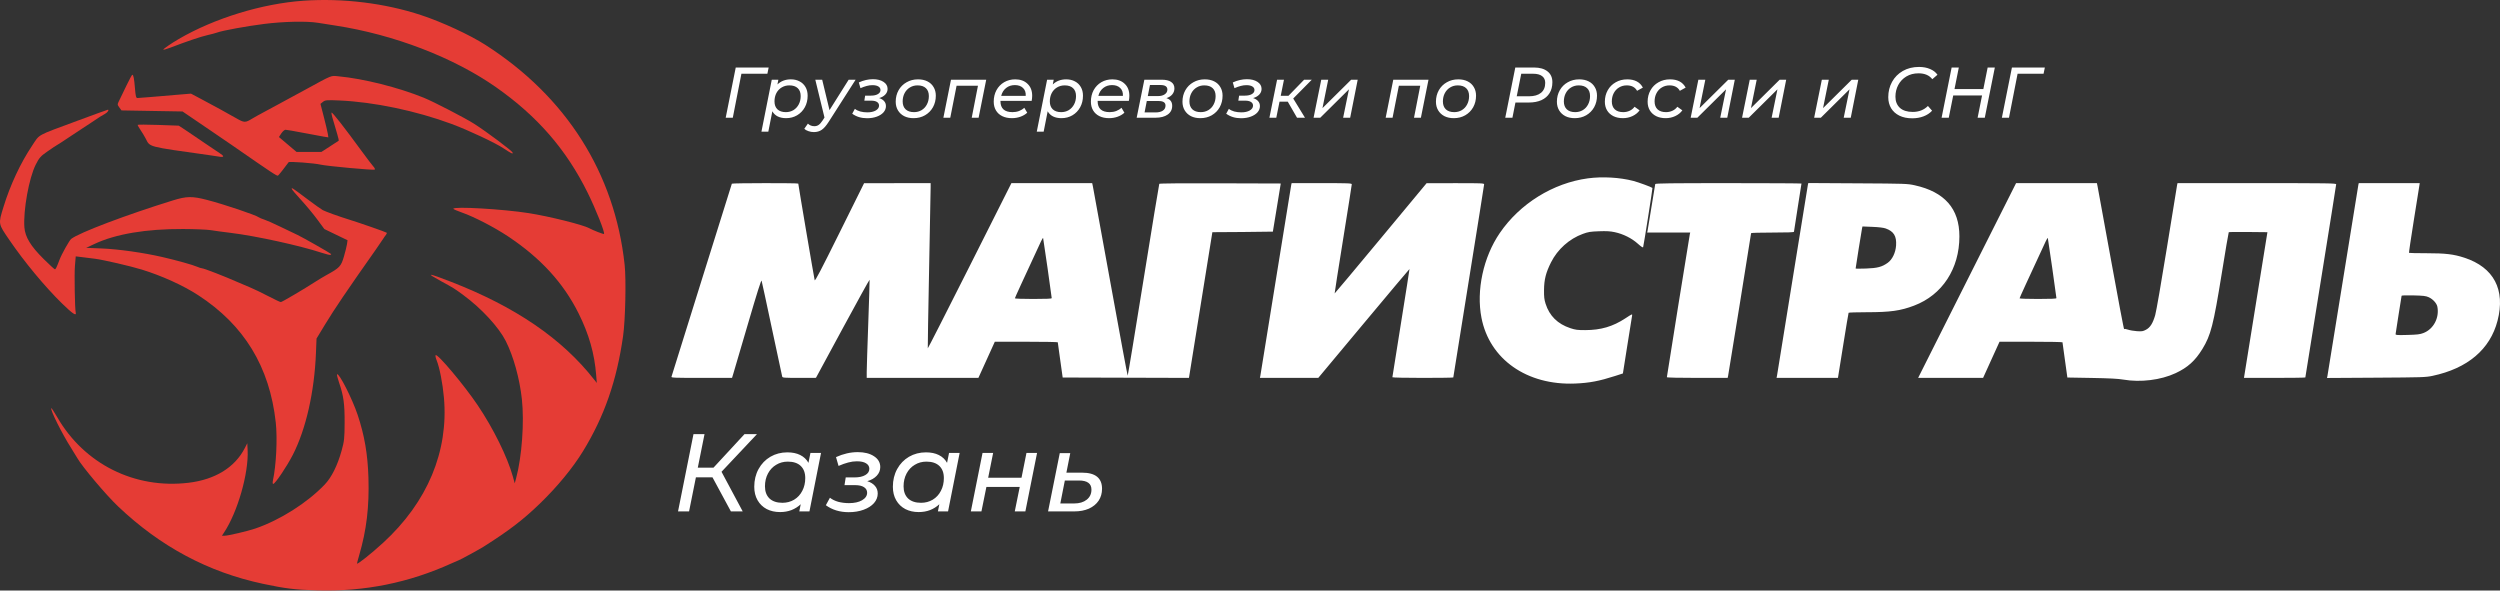 <svg width="1359" height="321" viewBox="0 0 1359 321" fill="none" xmlns="http://www.w3.org/2000/svg">
<rect x="0" y="0" width="1359" height="321" fill="#333333" stroke="none"/>
<path d="M97.196 21.189C116.559 9.91 142.459 1.963 164.976 0.39C186.32 -1.099 209.228 1.71 228.974 8.241C240.397 12.018 255.359 18.947 263.882 24.405C307.876 52.581 334.223 94.219 339.563 144.009C340.424 152.039 339.945 173.958 338.721 182.602C335.268 206.965 328.515 226.376 316.9 245.323C311.3 254.457 302.97 264.566 293.459 273.768C284.302 282.626 276.705 288.439 262.719 297.283C260.667 298.581 249.92 304.445 249.594 304.445C249.497 304.445 247.764 305.199 245.742 306.119C222.221 316.829 198.115 321.684 172.248 320.923C160.284 320.57 155.243 319.96 143.158 317.401C113.245 311.068 87.248 297.191 64.118 275.21C57.608 269.023 44.581 253.573 42.005 248.983C41.472 248.035 39.966 245.578 38.657 243.523C33.663 235.684 27.144 222.586 27.877 221.863C28.014 221.727 29.498 223.987 31.176 226.883C45.872 252.251 73.231 265.904 102.432 262.44C116.96 260.717 127.703 254.093 133.108 243.523L134.431 240.937L134.614 244.673C135.233 257.282 129.12 278.544 121.684 289.646L120.625 291.226H122.095C123.993 291.226 134.66 288.724 138.795 287.309C152.224 282.713 167.008 273.344 176.509 263.409C180.237 259.511 183.447 253.066 185.707 244.94C187.133 239.813 187.304 238.219 187.338 229.73C187.378 219.546 186.755 215.049 184.328 208.002C183.532 205.693 183.028 203.659 183.208 203.482C184.23 202.472 191.491 216.752 194.424 225.541C198.136 236.667 199.891 246.874 200.283 259.623C200.769 275.488 199.253 288.209 195.246 301.857C194.597 304.069 194.066 306.08 194.066 306.327C194.066 307.124 201.746 301.032 208.219 295.101C232.372 272.971 243.947 245.318 241.311 216.044C240.608 208.233 238.95 199.791 237.34 195.815C236.819 194.527 236.581 193.291 236.812 193.067C237.813 192.094 252.226 209.243 259.654 220.247C268.142 232.82 275.855 248.455 278.785 259.023L279.816 262.74L280.582 259.885C283.689 248.315 285.058 229.46 283.696 216.999C282.466 205.752 279.151 193.775 274.958 185.425C271.18 177.906 261.737 167.662 251.941 160.459C246.924 156.769 246.75 156.661 239.737 152.839C231.129 148.149 232.336 148.21 244.974 153.107C280.19 166.753 305.638 184.141 323.093 206.486L324.414 208.177L324.078 203.867C323.165 192.165 320.143 181.59 314.471 170.245C306.203 153.709 293.857 140.251 276.154 128.479C268.723 123.536 257.646 117.805 251.23 115.583C248.591 114.669 246.431 113.728 246.43 113.49C246.425 112.091 273.467 113.655 287.445 115.862C298.629 117.628 316.91 122.186 320.317 124.058C322.444 125.227 328.085 127.417 328.335 127.171C328.973 126.54 323.912 113.782 319.431 104.725C307.82 81.259 292.11 63.17 269.675 47.437C246.584 31.245 214.196 18.798 182.43 13.909C179.39 13.441 175.07 12.76 172.83 12.395C166.74 11.404 154.237 11.669 143.567 13.014C134.049 14.214 120.895 16.619 118.091 17.672C117.264 17.983 114.844 18.632 112.71 19.114C109.073 19.938 101.757 22.407 92.687 25.872C90.526 26.698 88.764 27.19 88.77 26.967C88.781 26.545 93.183 23.526 97.196 21.189Z" fill="#E53C35"/>
<path d="M64.823 54.619C65.429 53.412 67.186 49.774 68.728 46.534C70.27 43.294 71.714 40.643 71.937 40.643C72.549 40.643 72.94 42.699 73.388 48.258C73.71 52.251 73.979 53.287 74.697 53.287C75.194 53.287 78.496 53.036 82.034 52.73C85.574 52.424 91.921 51.886 96.141 51.536L103.813 50.9L108.941 53.613C115.951 57.323 123.757 61.596 128.483 64.31C132.754 66.763 133.366 66.777 137.049 64.509C138.169 63.819 141.442 62.005 144.322 60.476C147.202 58.948 150.474 57.182 151.594 56.553C152.714 55.923 154.94 54.711 156.54 53.86C158.14 53.008 162.198 50.812 165.558 48.979C181.15 40.473 179.646 41.084 184.023 41.486C197.501 42.725 216.663 47.541 230.429 53.15C235.804 55.34 253.011 64.251 257.816 67.333C264.724 71.763 278.253 81.895 278.66 82.941C279.053 83.954 277.769 83.358 273.81 80.688C269.403 77.716 254.565 70.745 245.492 67.383C226.187 60.231 203.201 55.422 184.466 54.614C177.616 54.319 176.775 54.39 175.553 55.377L174.203 56.466L176.056 63.641C177.075 67.587 178.041 71.685 178.204 72.747L178.499 74.677L175.956 74.272C174.556 74.05 169.537 73.117 164.801 72.198C160.065 71.28 155.745 70.532 155.201 70.536C154.658 70.54 153.63 71.432 152.918 72.518L151.623 74.493L156.409 78.543L161.194 82.593L167.949 82.595L174.705 82.598L179.295 79.637C181.819 78.009 183.988 76.592 184.114 76.488C184.241 76.385 183.895 74.808 183.345 72.984C180.475 63.457 180.039 61.809 180.234 61.231C180.442 60.615 187.186 69.242 196.895 82.542C199.572 86.208 202.3 89.789 202.958 90.499C203.616 91.208 203.969 91.973 203.742 92.197C203.286 92.647 177.525 90.285 174.285 89.496C170.968 88.688 157.262 87.66 156.886 88.192C155.185 90.594 151.52 95.219 151.129 95.459C150.569 95.801 148.304 94.303 126.086 78.891C124.696 77.927 119.46 74.351 114.45 70.945C109.44 67.538 103.966 63.816 102.285 62.672L99.229 60.594L82.63 60.307L66.031 60.02L64.875 58.417C63.735 56.835 63.734 56.784 64.823 54.619Z" fill="#E53C35"/>
<path d="M17.504 79.111C21.783 72.731 19.339 74.073 41.924 65.701C50.884 62.38 58.403 59.65 58.633 59.636C59.48 59.581 58.402 61.198 57.165 61.836C55.667 62.608 54.026 63.655 49.392 66.793C47.525 68.058 45.549 69.351 45.002 69.667C44.455 69.983 41.325 72.052 38.047 74.265C34.769 76.477 31.682 78.488 31.188 78.733C30.693 78.978 28.325 80.546 25.925 82.219C22.032 84.933 21.329 85.722 19.407 89.534C15.762 96.76 12.573 114.441 13.262 123.593C13.658 128.834 16.692 133.821 23.727 140.79C26.838 143.872 29.588 146.394 29.839 146.394C30.285 146.394 30.828 145.275 32.35 141.221C33.502 138.154 37.684 130.679 38.698 129.875C42.919 126.529 68.594 116.808 93.996 108.938C101.485 106.619 104.46 106.579 112.614 108.693C121.95 111.114 139.171 116.92 140.831 118.206C141.151 118.454 142.42 118.978 143.652 119.37C144.884 119.762 148.68 121.439 152.088 123.097C155.496 124.755 159.856 126.845 161.776 127.74C164.437 128.981 178.932 137.208 179.996 138.081C180.097 138.164 179.955 138.37 179.68 138.538C179.405 138.706 177.27 138.208 174.936 137.432C163.243 133.541 138.954 128.223 125.413 126.587C121.413 126.103 116.57 125.444 114.65 125.122C112.73 124.799 105.923 124.515 99.523 124.489C79.411 124.41 62.92 127.185 51.41 132.586L46.853 134.724L55.443 135.075C64.462 135.445 77.881 137.344 88.178 139.708C95.961 141.495 104.813 143.965 107.174 145.008C108.183 145.454 109.301 145.819 109.66 145.819C110.772 145.819 121.633 150.027 129.777 153.614C131.377 154.319 134.282 155.555 136.233 156.362C138.184 157.169 142.526 159.265 145.883 161.019C149.24 162.775 152.288 164.21 152.657 164.21C153.287 164.21 165.218 157.178 171.667 153.007C173.266 151.972 175.885 150.405 177.485 149.524C184.663 145.572 185.387 144.805 186.947 139.489C187.734 136.806 188.499 133.706 188.647 132.6L188.916 130.588L182.618 127.551L176.321 124.514L172.411 119.217C170.26 116.305 166.267 111.502 163.538 108.545C160.809 105.589 158.576 102.923 158.576 102.62C158.576 101.895 158.861 102.084 167.003 108.197C170.848 111.084 174.648 113.792 175.448 114.217C177.071 115.077 184.366 117.704 189.702 119.35C195.383 121.102 209.832 126.143 210.191 126.497C210.373 126.677 210.168 127.247 209.735 127.762C209.302 128.277 208.676 129.165 208.343 129.733C208.011 130.302 206.22 132.925 204.363 135.563C188.393 158.257 181.818 167.959 176.772 176.28L172.066 184.039L171.757 191.797C170.906 213.08 166.322 233.281 159.171 247.26C155.924 253.606 149.544 263.064 148.511 263.064C148.193 263.064 148.129 262.272 148.362 261.196C150.16 252.872 150.868 238.349 149.901 229.598C146.561 199.339 132.732 176.687 107.668 160.418C99.573 155.163 88.035 149.927 77.124 146.557C70.931 144.644 56.076 141.211 51.523 140.641C48.804 140.3 45.361 139.873 43.873 139.691L41.167 139.362L40.736 144.458C40.356 148.929 40.674 167.897 41.162 169.925C41.672 172.045 39.437 170.553 33.709 164.951C24.426 155.869 13.334 142.507 5.185 130.588C-1.086 121.416 -0.991 121.938 1.899 112.484C5.522 100.635 11.172 88.552 17.504 79.111Z" fill="#E53C35"/>
<path d="M76.417 70.713C75.526 69.391 74.796 68.13 74.796 67.909C74.796 67.689 79.836 67.69 85.996 67.911L97.196 68.313L101.85 71.389C104.41 73.081 108.992 76.189 112.032 78.296C115.072 80.402 118.41 82.645 119.45 83.281C120.489 83.916 121.341 84.68 121.341 84.98C121.341 85.279 120.489 85.379 119.45 85.201C118.41 85.024 115.857 84.639 113.777 84.346C79.502 79.516 81.691 80.092 79.141 75.222C78.535 74.063 77.309 72.034 76.417 70.713Z" fill="#E53C35"/>
<path fill-rule="evenodd" clip-rule="evenodd" d="M863.186 96.95C844.223 99.505 826.203 110.69 815.272 126.691C806.322 139.792 802.424 157.866 805.331 172.782C809.722 195.317 830.025 209.56 856.237 208.494C863.95 208.18 869.341 207.161 877.91 204.397L882.21 203.01L884.601 187.874C885.916 179.549 887.087 172.237 887.202 171.625C887.406 170.544 887.302 170.584 883.556 173.041C876.716 177.527 870.24 179.43 861.756 179.447C857.504 179.455 856.42 179.314 853.624 178.387C846.729 176.101 842.286 171.716 840.182 165.119C839.462 162.863 839.294 161.405 839.328 157.7C839.379 151.951 840.323 148.218 843.148 142.596C846.702 135.523 853.079 129.818 860.418 127.145C863.375 126.067 864.474 125.887 869.168 125.715C873.306 125.563 875.274 125.674 877.753 126.203C882.382 127.189 886.987 129.482 890.273 132.436C892.062 134.044 893.09 134.724 893.207 134.376C893.514 133.455 898.415 102.296 898.273 102.161C897.785 101.696 890.616 99.065 887.917 98.361C880.521 96.429 871.058 95.89 863.186 96.95ZM397.837 99.853C397.735 100.019 390.364 123.559 381.456 152.164C372.548 180.77 365.151 204.455 365.017 204.798C364.798 205.355 366.525 205.421 381.354 205.421H397.935L398.694 202.915C399.112 201.536 402.662 189.456 406.583 176.071C411.654 158.758 413.797 151.986 414.008 152.611C414.171 153.094 416.708 164.858 419.647 178.753C422.585 192.649 425.086 204.333 425.203 204.719C425.399 205.361 426.195 205.42 434.486 205.405L443.554 205.389L458.066 178.57C466.048 163.819 472.635 151.902 472.704 152.087C472.773 152.272 472.451 162.89 471.989 175.682C471.527 188.474 471.148 200.399 471.148 202.181V205.421L501.501 205.42L531.855 205.419L536.318 195.595L540.781 185.771H557.882C567.288 185.771 574.995 185.906 575.01 186.072C575.025 186.238 575.628 190.613 576.352 195.797L577.668 205.22L611.993 205.322L646.318 205.423L652.679 165.822L659.04 126.22L675.47 126.116C684.506 126.058 691.914 125.968 691.931 125.915C691.949 125.862 692.92 119.954 694.091 112.786L696.218 99.753L663.322 99.65C642.849 99.587 630.336 99.692 630.186 99.929C630.054 100.139 626.186 123.689 621.59 152.264C616.994 180.839 613.133 204.218 613.011 204.218C612.889 204.218 608.678 181.526 603.653 153.79C598.629 126.055 594.338 102.505 594.119 101.457L593.72 99.553H571.762H549.803L527.134 144.602C514.666 169.379 504.41 189.517 504.342 189.353C504.274 189.189 504.596 169.851 505.057 146.381C505.519 122.91 505.896 102.772 505.896 101.63V99.553L487.807 99.568L469.717 99.583L456.431 126.373C446.284 146.834 443.078 152.965 442.86 152.324C442.617 151.609 433.947 100.521 433.947 99.806C433.947 99.444 398.059 99.491 397.837 99.853ZM701.92 100.455C701.801 100.951 698.026 124.275 693.531 152.286C689.035 180.297 685.251 203.712 685.121 204.318L684.885 205.421L700.759 205.41L716.632 205.4L741.364 175.779C754.967 159.488 766.141 146.197 766.195 146.245C766.249 146.292 764.18 159.468 761.596 175.525C759.013 191.582 756.899 204.878 756.899 205.07C756.899 205.265 764.28 205.421 773.455 205.421C782.561 205.421 790.011 205.315 790.011 205.184C790.011 205.054 793.782 181.521 798.392 152.888C803.001 124.255 806.772 100.541 806.772 100.19C806.772 99.618 805.161 99.554 791.135 99.569L775.499 99.585L750.562 129.604C736.847 146.114 725.573 159.574 725.509 159.516C725.444 159.457 727.514 146.229 730.108 130.12C732.701 114.011 734.823 100.543 734.823 100.192C734.823 99.618 733.165 99.553 718.479 99.553H702.135L701.92 100.455ZM899.787 100.054C899.696 100.33 898.768 105.969 897.725 112.586C896.682 119.202 895.731 125.022 895.611 125.518L895.393 126.421H907.096H918.799L918.588 127.323C918.326 128.452 906.11 204.541 906.11 205.049C906.11 205.271 912.756 205.421 922.634 205.421H939.158L939.398 204.318C939.684 203.007 951.896 127.203 951.896 126.739C951.896 126.564 957.139 126.421 963.547 126.421C971.499 126.421 975.197 126.286 975.197 125.994C975.197 125.76 976.117 119.816 977.241 112.786C978.365 105.756 979.285 99.902 979.285 99.778C979.285 99.654 961.435 99.553 939.619 99.553C908.247 99.553 899.918 99.657 899.787 100.054ZM982.771 100.429C982.649 100.94 978.871 124.275 974.376 152.286C969.88 180.297 966.096 203.712 965.966 204.318L965.73 205.421L982.421 205.42L999.112 205.42L1001.92 187.876C1003.46 178.227 1004.8 170.197 1004.9 170.031C1005.01 169.866 1009.45 169.727 1014.77 169.723C1027.62 169.713 1033.06 168.956 1040.5 166.134C1055.82 160.332 1065.13 146.11 1065.13 128.509C1065.14 113.463 1057.12 104.305 1040.8 100.713C1036.85 99.845 1035.87 99.811 1009.86 99.659L982.993 99.501L982.771 100.429ZM1078.43 134.341C1068.8 153.474 1056.82 177.295 1051.81 187.275L1042.7 205.421L1060.35 205.42L1078.01 205.419L1082.47 195.595L1086.94 185.771H1104.04C1113.44 185.771 1121.15 185.906 1121.17 186.072C1121.18 186.238 1121.78 190.613 1122.51 195.797L1123.82 205.22L1137.1 205.452C1146.74 205.62 1151.43 205.866 1154.25 206.351C1163.61 207.961 1174.6 206.604 1182.66 202.847C1189.23 199.787 1193.29 196.115 1197.22 189.709C1201.8 182.226 1203.21 176.727 1207.73 148.751C1209.71 136.481 1211.42 126.344 1211.55 126.225C1211.67 126.104 1216.45 126.054 1222.17 126.113L1232.57 126.22L1226.19 165.821L1219.82 205.421H1236.5C1245.67 205.421 1253.18 205.315 1253.18 205.184C1253.18 205.054 1256.95 181.521 1261.56 152.888C1266.17 124.255 1269.94 100.541 1269.94 100.19C1269.94 99.612 1265.96 99.553 1226.82 99.553H1183.7L1183.49 100.455C1183.38 100.951 1180.88 116.32 1177.94 134.608C1174.96 153.072 1172.13 169.39 1171.57 171.301C1170.26 175.809 1168.84 178.032 1166.52 179.26C1164.9 180.114 1164.31 180.206 1161.61 180.025C1159.92 179.912 1157.73 179.531 1156.73 179.179C1155.6 178.777 1154.83 178.685 1154.67 178.933C1154.54 179.15 1151.33 162.235 1147.55 141.345C1143.77 120.454 1140.49 102.505 1140.27 101.457L1139.88 99.553H1117.91H1095.94L1078.43 134.341ZM1282.01 100.455C1281.89 100.951 1278.11 124.275 1273.62 152.286C1269.12 180.297 1265.33 203.723 1265.2 204.344L1264.96 205.473L1291.67 205.309C1316.8 205.155 1318.62 205.097 1322.31 204.314C1341.41 200.269 1353.63 189.91 1357.66 174.342C1362.03 157.463 1355.64 145.325 1339.63 140.091C1333.75 138.168 1329.38 137.653 1318.96 137.651C1313.89 137.65 1309.64 137.563 1309.54 137.458C1309.43 137.354 1310.58 129.587 1312.08 120.199C1313.59 110.811 1314.94 102.325 1315.09 101.341L1315.37 99.553H1298.79H1282.22L1282.01 100.455ZM1025.04 124.186C1029.45 125.759 1031.04 128.349 1030.71 133.422C1030.45 137.342 1028.67 141.055 1026.2 142.838C1023.07 145.096 1020.57 145.759 1014.34 145.977C1011.25 146.085 1008.72 146.079 1008.72 145.963C1008.72 145.54 1012 124.989 1012.22 124.059L1012.44 123.101L1017.84 123.32C1021.25 123.459 1023.9 123.776 1025.04 124.186ZM569.449 145.713C570.694 154.449 571.713 161.803 571.713 162.055C571.713 162.385 568.927 162.512 561.697 162.512C556.188 162.512 551.681 162.359 551.681 162.171C551.681 161.89 555.759 153.001 565.875 131.233C566.438 130.02 566.964 129.208 567.042 129.428C567.12 129.649 568.203 136.977 569.449 145.713ZM1115.6 145.713C1116.85 154.449 1117.87 161.803 1117.87 162.055C1117.87 162.385 1115.08 162.512 1107.85 162.512C1102.34 162.512 1097.84 162.359 1097.84 162.171C1097.84 161.89 1101.91 153.001 1112.03 131.233C1112.59 130.02 1113.12 129.208 1113.2 129.428C1113.28 129.649 1114.36 136.977 1115.6 145.713ZM1320.22 161.557C1322.53 162.585 1324.59 164.855 1324.96 166.753C1326.11 172.79 1322.85 178.929 1317.38 181.032C1315.49 181.757 1314.04 181.931 1308.68 182.074C1303.07 182.224 1302.24 182.166 1302.24 181.629C1302.24 181.289 1302.97 176.533 1303.87 171.06C1304.77 165.587 1305.5 160.954 1305.51 160.766C1305.51 160.577 1308.4 160.493 1311.95 160.58C1317.34 160.711 1318.68 160.87 1320.22 161.557Z" fill="white"/>
<path d="M392.217 256.46L403.737 278H397.317L387.297 259.46H378.297L374.577 278H368.577L376.977 236H382.977L379.317 254.24H387.837L404.697 236H411.477L392.217 256.46ZM446.315 246.2L440.015 278H434.495L435.275 274.1C433.835 275.46 432.155 276.52 430.235 277.28C428.355 278 426.295 278.36 424.055 278.36C421.335 278.36 418.915 277.82 416.795 276.74C414.675 275.62 413.015 274.02 411.815 271.94C410.615 269.86 410.015 267.42 410.015 264.62C410.015 261.02 410.795 257.8 412.355 254.96C413.915 252.12 416.055 249.9 418.775 248.3C421.535 246.7 424.615 245.9 428.015 245.9C430.735 245.9 433.055 246.38 434.975 247.34C436.935 248.3 438.435 249.72 439.475 251.6L440.555 246.2H446.315ZM425.315 273.32C427.675 273.32 429.795 272.76 431.675 271.64C433.595 270.48 435.075 268.88 436.115 266.84C437.195 264.8 437.735 262.48 437.735 259.88C437.735 257.04 436.915 254.84 435.275 253.28C433.635 251.72 431.295 250.94 428.255 250.94C425.895 250.94 423.775 251.52 421.895 252.68C420.015 253.8 418.535 255.38 417.455 257.42C416.375 259.46 415.835 261.78 415.835 264.38C415.835 267.18 416.655 269.38 418.295 270.98C419.975 272.54 422.315 273.32 425.315 273.32ZM471.432 261.56C473.232 262.12 474.632 262.98 475.632 264.14C476.632 265.26 477.132 266.64 477.132 268.28C477.132 270.2 476.452 271.94 475.092 273.5C473.732 275.02 471.852 276.22 469.452 277.1C467.052 277.98 464.352 278.42 461.352 278.42C456.512 278.42 452.372 277.16 448.932 274.64L451.152 270.56C452.352 271.52 453.852 272.26 455.652 272.78C457.492 273.26 459.452 273.5 461.532 273.5C464.452 273.5 466.812 272.98 468.612 271.94C470.452 270.86 471.372 269.5 471.372 267.86C471.372 266.54 470.792 265.52 469.632 264.8C468.512 264.08 466.912 263.72 464.832 263.72H459.072L459.732 259.52H464.592C466.992 259.52 468.912 259.1 470.352 258.26C471.832 257.42 472.572 256.28 472.572 254.84C472.572 253.56 471.972 252.56 470.772 251.84C469.612 251.12 467.952 250.76 465.792 250.76C464.232 250.76 462.652 250.98 461.052 251.42C459.492 251.82 457.752 252.44 455.832 253.28L454.452 248.48C458.412 246.68 462.352 245.78 466.272 245.78C469.912 245.78 472.852 246.52 475.092 248C477.372 249.48 478.512 251.44 478.512 253.88C478.512 255.68 477.872 257.26 476.592 258.62C475.312 259.98 473.592 260.96 471.432 261.56ZM521.664 246.2L515.364 278H509.844L510.624 274.1C509.184 275.46 507.504 276.52 505.584 277.28C503.704 278 501.644 278.36 499.404 278.36C496.684 278.36 494.264 277.82 492.144 276.74C490.024 275.62 488.364 274.02 487.164 271.94C485.964 269.86 485.364 267.42 485.364 264.62C485.364 261.02 486.144 257.8 487.704 254.96C489.264 252.12 491.404 249.9 494.124 248.3C496.884 246.7 499.964 245.9 503.364 245.9C506.084 245.9 508.404 246.38 510.324 247.34C512.284 248.3 513.784 249.72 514.824 251.6L515.904 246.2H521.664ZM500.664 273.32C503.024 273.32 505.144 272.76 507.024 271.64C508.944 270.48 510.424 268.88 511.464 266.84C512.544 264.8 513.084 262.48 513.084 259.88C513.084 257.04 512.264 254.84 510.624 253.28C508.984 251.72 506.644 250.94 503.604 250.94C501.244 250.94 499.124 251.52 497.244 252.68C495.364 253.8 493.884 255.38 492.804 257.42C491.724 259.46 491.184 261.78 491.184 264.38C491.184 267.18 492.004 269.38 493.644 270.98C495.324 272.54 497.664 273.32 500.664 273.32ZM534.109 246.2H539.869L537.169 259.7H555.289L557.989 246.2H563.749L557.389 278H551.629L554.329 264.68H536.209L533.509 278H527.749L534.109 246.2ZM588.21 256.94C595.45 256.94 599.07 259.86 599.07 265.7C599.07 268.14 598.45 270.3 597.21 272.18C595.97 274.02 594.21 275.46 591.93 276.5C589.65 277.5 586.99 278 583.95 278H569.73L576.09 246.32H581.79L579.69 256.94H588.21ZM583.95 273.68C586.75 273.68 589.01 273 590.73 271.64C592.45 270.28 593.31 268.46 593.31 266.18C593.31 264.5 592.75 263.26 591.63 262.46C590.51 261.62 588.79 261.2 586.47 261.2H578.85L576.39 273.68H583.95Z" fill="white"/>
<path d="M417.146 40.093H403.028L398.348 64H394.487L399.947 36.7H417.848L417.146 40.093ZM429.908 43.135C431.676 43.135 433.249 43.499 434.627 44.227C436.005 44.929 437.084 45.956 437.864 47.308C438.644 48.634 439.034 50.207 439.034 52.027C439.034 54.367 438.527 56.46 437.513 58.306C436.499 60.152 435.095 61.608 433.301 62.674C431.533 63.714 429.544 64.234 427.334 64.234C425.566 64.234 424.045 63.922 422.771 63.298C421.497 62.648 420.522 61.712 419.846 60.49L417.662 71.566H413.918L419.534 43.33H423.122L422.615 45.904C424.539 44.058 426.97 43.135 429.908 43.135ZM427.178 60.958C428.712 60.958 430.09 60.594 431.312 59.866C432.534 59.112 433.496 58.072 434.198 56.746C434.9 55.42 435.251 53.912 435.251 52.222C435.251 50.376 434.718 48.946 433.652 47.932C432.586 46.918 431.065 46.411 429.089 46.411C427.555 46.411 426.164 46.788 424.916 47.542C423.694 48.27 422.732 49.297 422.03 50.623C421.354 51.949 421.016 53.457 421.016 55.147C421.016 56.967 421.549 58.397 422.615 59.437C423.707 60.451 425.228 60.958 427.178 60.958ZM465.116 43.33L450.452 66.262C449.126 68.342 447.865 69.785 446.669 70.591C445.473 71.397 444.056 71.8 442.418 71.8C441.404 71.8 440.416 71.631 439.454 71.293C438.492 70.981 437.751 70.539 437.231 69.967L439.181 67.198C440.117 68.134 441.287 68.602 442.691 68.602C443.575 68.602 444.355 68.368 445.031 67.9C445.707 67.432 446.409 66.639 447.137 65.521L448.19 63.883L443.198 43.33H446.942L450.92 59.866L461.333 43.33H465.116ZM477.891 53.314C479.061 53.678 479.971 54.237 480.621 54.991C481.271 55.719 481.596 56.616 481.596 57.682C481.596 58.93 481.154 60.061 480.27 61.075C479.386 62.063 478.164 62.843 476.604 63.415C475.044 63.987 473.289 64.273 471.339 64.273C468.193 64.273 465.502 63.454 463.266 61.816L464.709 59.164C465.489 59.788 466.464 60.269 467.634 60.607C468.83 60.919 470.104 61.075 471.456 61.075C473.354 61.075 474.888 60.737 476.058 60.061C477.254 59.359 477.852 58.475 477.852 57.409C477.852 56.551 477.475 55.888 476.721 55.42C475.993 54.952 474.953 54.718 473.601 54.718H469.857L470.286 51.988H473.445C475.005 51.988 476.253 51.715 477.189 51.169C478.151 50.623 478.632 49.882 478.632 48.946C478.632 48.114 478.242 47.464 477.462 46.996C476.708 46.528 475.629 46.294 474.225 46.294C473.211 46.294 472.184 46.437 471.144 46.723C470.13 46.983 468.999 47.386 467.751 47.932L466.854 44.812C469.428 43.642 471.989 43.057 474.537 43.057C476.903 43.057 478.814 43.538 480.27 44.5C481.752 45.462 482.493 46.736 482.493 48.322C482.493 49.492 482.077 50.519 481.245 51.403C480.413 52.287 479.295 52.924 477.891 53.314ZM496.619 64.234C494.669 64.234 492.966 63.87 491.51 63.142C490.054 62.388 488.923 61.335 488.117 59.983C487.311 58.631 486.908 57.071 486.908 55.303C486.908 52.989 487.428 50.909 488.468 49.063C489.508 47.217 490.951 45.774 492.797 44.734C494.643 43.668 496.723 43.135 499.037 43.135C500.987 43.135 502.69 43.499 504.146 44.227C505.602 44.955 506.72 45.995 507.5 47.347C508.306 48.673 508.709 50.233 508.709 52.027C508.709 54.341 508.189 56.434 507.149 58.306C506.109 60.152 504.666 61.608 502.82 62.674C501 63.714 498.933 64.234 496.619 64.234ZM496.853 60.958C498.387 60.958 499.765 60.594 500.987 59.866C502.235 59.112 503.197 58.072 503.873 56.746C504.575 55.42 504.926 53.912 504.926 52.222C504.926 50.376 504.393 48.946 503.327 47.932C502.261 46.918 500.74 46.411 498.764 46.411C497.23 46.411 495.852 46.788 494.63 47.542C493.408 48.27 492.446 49.297 491.744 50.623C491.042 51.949 490.691 53.457 490.691 55.147C490.691 56.967 491.224 58.397 492.29 59.437C493.382 60.451 494.903 60.958 496.853 60.958ZM536.104 43.33L531.97 64H528.226L531.619 46.606H519.997L516.565 64H512.821L516.955 43.33H536.104ZM543.855 54.835V55.069C543.855 56.993 544.401 58.462 545.493 59.476C546.585 60.464 548.223 60.958 550.407 60.958C551.681 60.958 552.877 60.75 553.995 60.334C555.113 59.892 556.049 59.307 556.803 58.579L558.402 61.27C557.388 62.206 556.153 62.934 554.697 63.454C553.241 63.974 551.707 64.234 550.095 64.234C548.067 64.234 546.312 63.87 544.83 63.142C543.348 62.414 542.204 61.374 541.398 60.022C540.592 58.67 540.189 57.084 540.189 55.264C540.189 52.95 540.683 50.87 541.671 49.024C542.685 47.178 544.076 45.735 545.844 44.695C547.638 43.655 549.64 43.135 551.85 43.135C554.658 43.135 556.894 43.941 558.558 45.553C560.248 47.139 561.093 49.31 561.093 52.066C561.093 52.898 561.002 53.821 560.82 54.835H543.855ZM551.694 46.255C549.848 46.255 548.262 46.775 546.936 47.815C545.61 48.855 544.713 50.285 544.245 52.105H557.583C557.687 50.259 557.193 48.829 556.101 47.815C555.035 46.775 553.566 46.255 551.694 46.255ZM579.581 43.135C581.349 43.135 582.922 43.499 584.3 44.227C585.678 44.929 586.757 45.956 587.537 47.308C588.317 48.634 588.707 50.207 588.707 52.027C588.707 54.367 588.2 56.46 587.186 58.306C586.172 60.152 584.768 61.608 582.974 62.674C581.206 63.714 579.217 64.234 577.007 64.234C575.239 64.234 573.718 63.922 572.444 63.298C571.17 62.648 570.195 61.712 569.519 60.49L567.335 71.566H563.591L569.207 43.33H572.795L572.288 45.904C574.212 44.058 576.643 43.135 579.581 43.135ZM576.851 60.958C578.385 60.958 579.763 60.594 580.985 59.866C582.207 59.112 583.169 58.072 583.871 56.746C584.573 55.42 584.924 53.912 584.924 52.222C584.924 50.376 584.391 48.946 583.325 47.932C582.259 46.918 580.738 46.411 578.762 46.411C577.228 46.411 575.837 46.788 574.589 47.542C573.367 48.27 572.405 49.297 571.703 50.623C571.027 51.949 570.689 53.457 570.689 55.147C570.689 56.967 571.222 58.397 572.288 59.437C573.38 60.451 574.901 60.958 576.851 60.958ZM596.679 54.835V55.069C596.679 56.993 597.225 58.462 598.317 59.476C599.409 60.464 601.047 60.958 603.231 60.958C604.505 60.958 605.701 60.75 606.819 60.334C607.937 59.892 608.873 59.307 609.627 58.579L611.226 61.27C610.212 62.206 608.977 62.934 607.521 63.454C606.065 63.974 604.531 64.234 602.919 64.234C600.891 64.234 599.136 63.87 597.654 63.142C596.172 62.414 595.028 61.374 594.222 60.022C593.416 58.67 593.013 57.084 593.013 55.264C593.013 52.95 593.507 50.87 594.495 49.024C595.509 47.178 596.9 45.735 598.668 44.695C600.462 43.655 602.464 43.135 604.674 43.135C607.482 43.135 609.718 43.941 611.382 45.553C613.072 47.139 613.917 49.31 613.917 52.066C613.917 52.898 613.826 53.821 613.644 54.835H596.679ZM604.518 46.255C602.672 46.255 601.086 46.775 599.76 47.815C598.434 48.855 597.537 50.285 597.069 52.105H610.407C610.511 50.259 610.017 48.829 608.925 47.815C607.859 46.775 606.39 46.255 604.518 46.255ZM634.043 53.353C635.109 53.665 635.902 54.172 636.422 54.874C636.942 55.55 637.202 56.447 637.202 57.565C637.202 59.567 636.383 61.14 634.745 62.284C633.133 63.428 630.897 64 628.037 64H617.897L622.07 43.33H631.508C633.744 43.33 635.447 43.733 636.617 44.539C637.813 45.345 638.411 46.515 638.411 48.049C638.411 49.297 638.021 50.389 637.241 51.325C636.487 52.235 635.421 52.911 634.043 53.353ZM623.942 52.222H629.558C631.066 52.222 632.275 51.897 633.185 51.247C634.121 50.597 634.589 49.752 634.589 48.712C634.589 47.048 633.328 46.216 630.806 46.216H625.112L623.942 52.222ZM628.154 61.114C629.844 61.114 631.17 60.789 632.132 60.139C633.094 59.489 633.575 58.579 633.575 57.409C633.575 56.551 633.263 55.927 632.639 55.537C632.041 55.121 631.079 54.913 629.753 54.913H623.396L622.187 61.114H628.154ZM652.5 64.234C650.55 64.234 648.847 63.87 647.391 63.142C645.935 62.388 644.804 61.335 643.998 59.983C643.192 58.631 642.789 57.071 642.789 55.303C642.789 52.989 643.309 50.909 644.349 49.063C645.389 47.217 646.832 45.774 648.678 44.734C650.524 43.668 652.604 43.135 654.918 43.135C656.868 43.135 658.571 43.499 660.027 44.227C661.483 44.955 662.601 45.995 663.381 47.347C664.187 48.673 664.59 50.233 664.59 52.027C664.59 54.341 664.07 56.434 663.03 58.306C661.99 60.152 660.547 61.608 658.701 62.674C656.881 63.714 654.814 64.234 652.5 64.234ZM652.734 60.958C654.268 60.958 655.646 60.594 656.868 59.866C658.116 59.112 659.078 58.072 659.754 56.746C660.456 55.42 660.807 53.912 660.807 52.222C660.807 50.376 660.274 48.946 659.208 47.932C658.142 46.918 656.621 46.411 654.645 46.411C653.111 46.411 651.733 46.788 650.511 47.542C649.289 48.27 648.327 49.297 647.625 50.623C646.923 51.949 646.572 53.457 646.572 55.147C646.572 56.967 647.105 58.397 648.171 59.437C649.263 60.451 650.784 60.958 652.734 60.958ZM681.188 53.314C682.358 53.678 683.268 54.237 683.918 54.991C684.568 55.719 684.893 56.616 684.893 57.682C684.893 58.93 684.451 60.061 683.567 61.075C682.683 62.063 681.461 62.843 679.901 63.415C678.341 63.987 676.586 64.273 674.636 64.273C671.49 64.273 668.799 63.454 666.563 61.816L668.006 59.164C668.786 59.788 669.761 60.269 670.931 60.607C672.127 60.919 673.401 61.075 674.753 61.075C676.651 61.075 678.185 60.737 679.355 60.061C680.551 59.359 681.149 58.475 681.149 57.409C681.149 56.551 680.772 55.888 680.018 55.42C679.29 54.952 678.25 54.718 676.898 54.718H673.154L673.583 51.988H676.742C678.302 51.988 679.55 51.715 680.486 51.169C681.448 50.623 681.929 49.882 681.929 48.946C681.929 48.114 681.539 47.464 680.759 46.996C680.005 46.528 678.926 46.294 677.522 46.294C676.508 46.294 675.481 46.437 674.441 46.723C673.427 46.983 672.296 47.386 671.048 47.932L670.151 44.812C672.725 43.642 675.286 43.057 677.834 43.057C680.2 43.057 682.111 43.538 683.567 44.5C685.049 45.462 685.79 46.736 685.79 48.322C685.79 49.492 685.374 50.519 684.542 51.403C683.71 52.287 682.592 52.924 681.188 53.314ZM702.996 53.548L709.392 64H705.063L700.032 55.264H695.547L693.792 64H690.048L694.221 43.33H697.965L696.21 52.066H700.422L708.924 43.33H713.097L702.996 53.548ZM718.234 43.33H722.017L718.897 58.774L734.497 43.33H738.046L733.951 64H730.129L733.288 48.556L717.688 64H714.061L718.234 43.33ZM776.533 43.33L772.399 64H768.655L772.048 46.606H760.426L756.994 64H753.25L757.384 43.33H776.533ZM790.29 64.234C788.34 64.234 786.637 63.87 785.181 63.142C783.725 62.388 782.594 61.335 781.788 59.983C780.982 58.631 780.579 57.071 780.579 55.303C780.579 52.989 781.099 50.909 782.139 49.063C783.179 47.217 784.622 45.774 786.468 44.734C788.314 43.668 790.394 43.135 792.708 43.135C794.658 43.135 796.361 43.499 797.817 44.227C799.273 44.955 800.391 45.995 801.171 47.347C801.977 48.673 802.38 50.233 802.38 52.027C802.38 54.341 801.86 56.434 800.82 58.306C799.78 60.152 798.337 61.608 796.491 62.674C794.671 63.714 792.604 64.234 790.29 64.234ZM790.524 60.958C792.058 60.958 793.436 60.594 794.658 59.866C795.906 59.112 796.868 58.072 797.544 56.746C798.246 55.42 798.597 53.912 798.597 52.222C798.597 50.376 798.064 48.946 796.998 47.932C795.932 46.918 794.411 46.411 792.435 46.411C790.901 46.411 789.523 46.788 788.301 47.542C787.079 48.27 786.117 49.297 785.415 50.623C784.713 51.949 784.362 53.457 784.362 55.147C784.362 56.967 784.895 58.397 785.961 59.437C787.053 60.451 788.574 60.958 790.524 60.958ZM833.853 36.7C837.025 36.7 839.482 37.402 841.224 38.806C842.992 40.184 843.876 42.147 843.876 44.695C843.876 47.009 843.356 48.998 842.316 50.662C841.302 52.3 839.833 53.561 837.909 54.445C835.985 55.303 833.71 55.732 831.084 55.732H823.791L822.153 64H818.253L823.713 36.7H833.853ZM831.162 52.339C833.97 52.339 836.141 51.715 837.675 50.467C839.209 49.219 839.976 47.412 839.976 45.046C839.976 43.434 839.417 42.212 838.299 41.38C837.181 40.522 835.582 40.093 833.502 40.093H826.95L824.493 52.339H831.162ZM856.043 64.234C854.093 64.234 852.39 63.87 850.934 63.142C849.478 62.388 848.347 61.335 847.541 59.983C846.735 58.631 846.332 57.071 846.332 55.303C846.332 52.989 846.852 50.909 847.892 49.063C848.932 47.217 850.375 45.774 852.221 44.734C854.067 43.668 856.147 43.135 858.461 43.135C860.411 43.135 862.114 43.499 863.57 44.227C865.026 44.955 866.144 45.995 866.924 47.347C867.73 48.673 868.133 50.233 868.133 52.027C868.133 54.341 867.613 56.434 866.573 58.306C865.533 60.152 864.09 61.608 862.244 62.674C860.424 63.714 858.357 64.234 856.043 64.234ZM856.277 60.958C857.811 60.958 859.189 60.594 860.411 59.866C861.659 59.112 862.621 58.072 863.297 56.746C863.999 55.42 864.35 53.912 864.35 52.222C864.35 50.376 863.817 48.946 862.751 47.932C861.685 46.918 860.164 46.411 858.188 46.411C856.654 46.411 855.276 46.788 854.054 47.542C852.832 48.27 851.87 49.297 851.168 50.623C850.466 51.949 850.115 53.457 850.115 55.147C850.115 56.967 850.648 58.397 851.714 59.437C852.806 60.451 854.327 60.958 856.277 60.958ZM882.23 64.234C880.254 64.234 878.525 63.87 877.043 63.142C875.561 62.388 874.417 61.348 873.611 60.022C872.805 58.67 872.402 57.097 872.402 55.303C872.402 52.989 872.922 50.909 873.962 49.063C875.002 47.217 876.445 45.774 878.291 44.734C880.137 43.668 882.23 43.135 884.57 43.135C888.652 43.135 891.486 44.63 893.072 47.62L889.913 49.375C888.821 47.399 886.949 46.411 884.297 46.411C882.763 46.411 881.372 46.788 880.124 47.542C878.902 48.27 877.94 49.297 877.238 50.623C876.536 51.949 876.185 53.457 876.185 55.147C876.185 56.967 876.718 58.397 877.784 59.437C878.876 60.451 880.41 60.958 882.386 60.958C883.634 60.958 884.791 60.711 885.857 60.217C886.949 59.723 887.846 58.995 888.548 58.033L891.278 59.983C890.316 61.309 889.029 62.349 887.417 63.103C885.805 63.857 884.076 64.234 882.23 64.234ZM905.48 64.234C903.504 64.234 901.775 63.87 900.293 63.142C898.811 62.388 897.667 61.348 896.861 60.022C896.055 58.67 895.652 57.097 895.652 55.303C895.652 52.989 896.172 50.909 897.212 49.063C898.252 47.217 899.695 45.774 901.541 44.734C903.387 43.668 905.48 43.135 907.82 43.135C911.902 43.135 914.736 44.63 916.322 47.62L913.163 49.375C912.071 47.399 910.199 46.411 907.547 46.411C906.013 46.411 904.622 46.788 903.374 47.542C902.152 48.27 901.19 49.297 900.488 50.623C899.786 51.949 899.435 53.457 899.435 55.147C899.435 56.967 899.968 58.397 901.034 59.437C902.126 60.451 903.66 60.958 905.636 60.958C906.884 60.958 908.041 60.711 909.107 60.217C910.199 59.723 911.096 58.995 911.798 58.033L914.528 59.983C913.566 61.309 912.279 62.349 910.667 63.103C909.055 63.857 907.326 64.234 905.48 64.234ZM923.225 43.33H927.008L923.888 58.774L939.488 43.33H943.037L938.942 64H935.12L938.279 48.556L922.679 64H919.052L923.225 43.33ZM951.16 43.33H954.943L951.823 58.774L967.423 43.33H970.972L966.877 64H963.055L966.214 48.556L950.614 64H946.987L951.16 43.33ZM990.349 43.33H994.132L991.012 58.774L1006.61 43.33H1010.16L1006.07 64H1002.24L1005.4 48.556L989.803 64H986.176L990.349 43.33ZM1039.48 64.312C1036.78 64.312 1034.45 63.831 1032.5 62.869C1030.55 61.907 1029.06 60.568 1028.02 58.852C1026.98 57.11 1026.46 55.095 1026.46 52.807C1026.46 49.765 1027.15 46.996 1028.52 44.5C1029.9 42.004 1031.85 40.028 1034.37 38.572C1036.92 37.116 1039.86 36.388 1043.19 36.388C1045.45 36.388 1047.45 36.765 1049.19 37.519C1050.94 38.247 1052.27 39.287 1053.21 40.639L1050.4 43.057C1048.76 40.925 1046.27 39.859 1042.91 39.859C1040.39 39.859 1038.18 40.431 1036.28 41.575C1034.39 42.719 1032.92 44.266 1031.88 46.216C1030.86 48.14 1030.36 50.259 1030.36 52.573C1030.36 55.095 1031.16 57.11 1032.77 58.618C1034.41 60.1 1036.74 60.841 1039.76 60.841C1043.11 60.841 1045.87 59.762 1048.02 57.604L1050.29 60.178C1049.04 61.53 1047.48 62.557 1045.61 63.259C1043.76 63.961 1041.72 64.312 1039.48 64.312ZM1084.39 36.7L1078.93 64H1075.03L1077.44 51.91H1061.77L1059.35 64H1055.45L1060.91 36.7H1064.81L1062.47 48.4H1078.15L1080.49 36.7H1084.39ZM1110.88 40.093H1096.76L1092.08 64H1088.22L1093.68 36.7H1111.58L1110.88 40.093Z" fill="white"/>
</svg>
